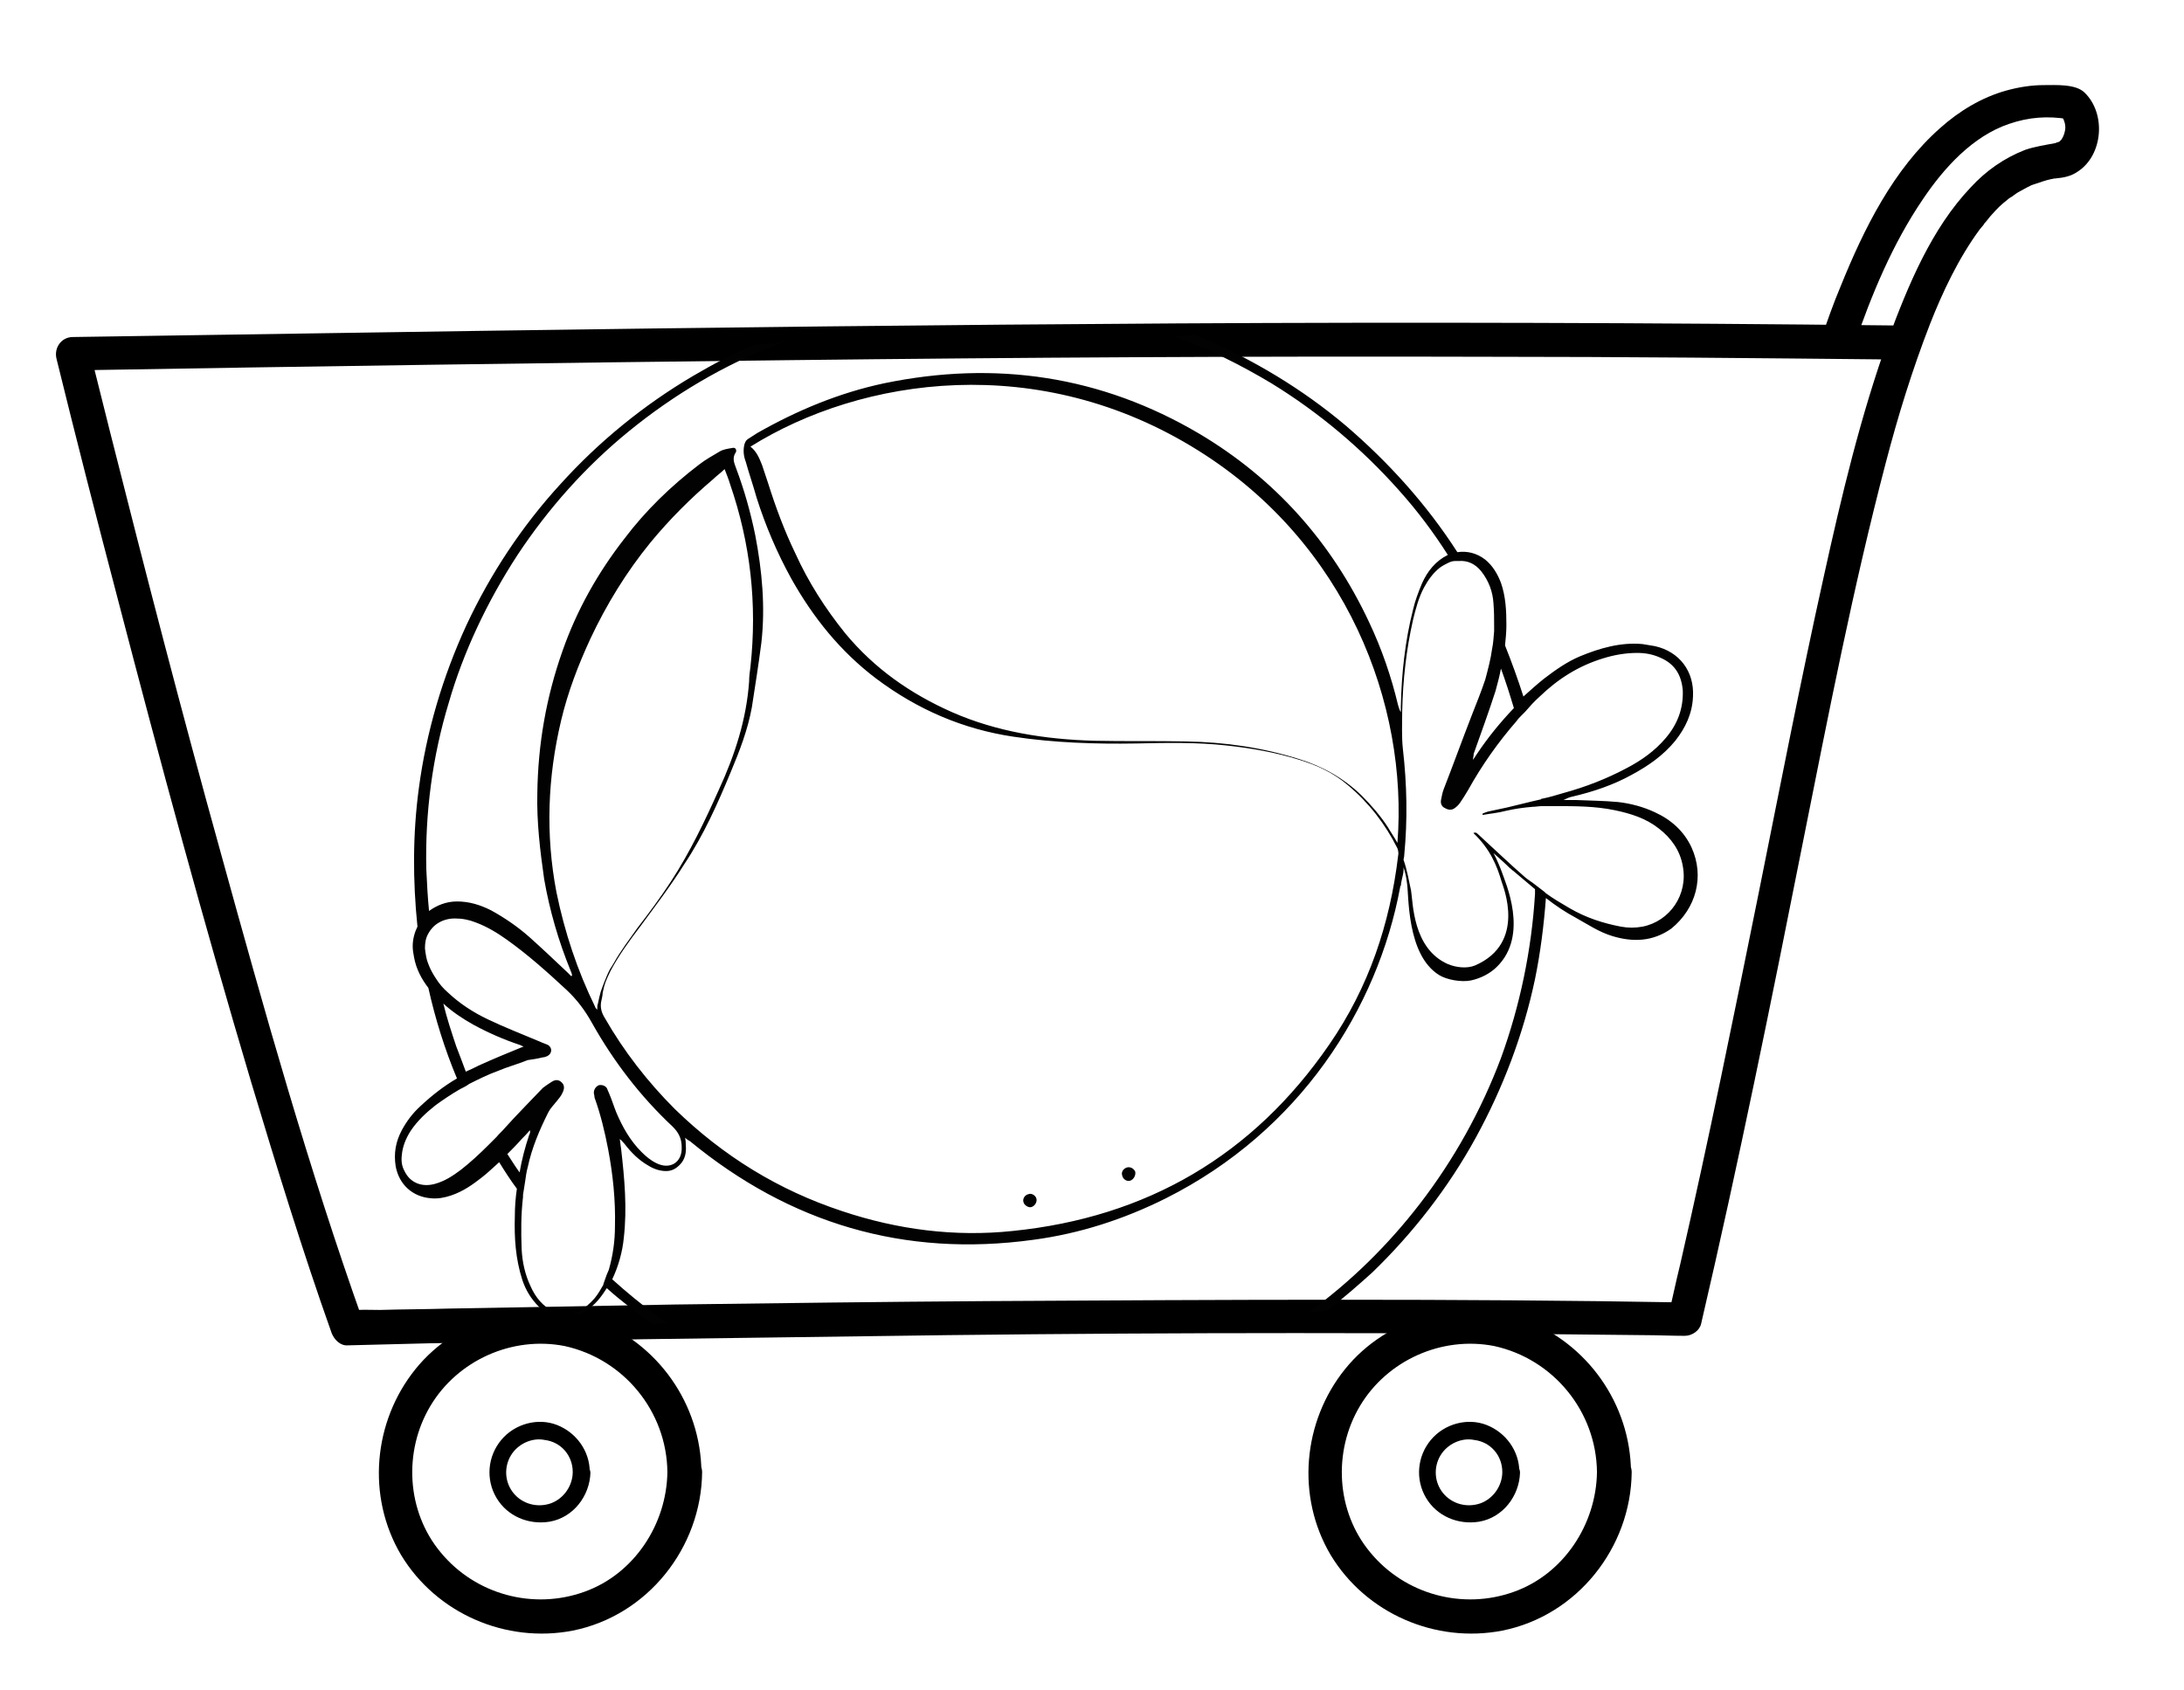 <svg xmlns="http://www.w3.org/2000/svg" xmlns:xlink="http://www.w3.org/1999/xlink" id="Capa_1" x="0px" y="0px" viewBox="0 0 320.7 248.2" style="enable-background:new 0 0 320.7 248.2;" xml:space="preserve"><style type="text/css">	.st0{fill:#020203;}</style><g>	<g>		<path d="M272.2,50.9c2.6-7.6,5.7-15.1,10.2-21.7c3.1-4.6,7.3-9.2,12.6-11c2.9-1,5.7-1.2,8.7-0.7c-0.4-0.2-0.7-0.4-1.1-0.6   c0.6,0.7,0.8,1.7,0.6,2.4c-0.1,0.5-0.3,0.9-0.5,1.2c-0.1,0.1-0.2,0.2-0.3,0.3c-0.2,0.1-0.7,0.2-0.5,0.2c-1.6,0.3-3,0.5-4.5,1   c-3.1,1.2-5.8,3.1-8,5.5c-5.8,6.1-9.2,14.4-12.1,22.2c-4.1,11.4-6.9,23.2-9.5,35c-3.4,15.3-6.4,30.8-9.5,46.2   c-3.7,18.3-7.4,36.6-11.6,54.9c-0.6,2.4-1.1,4.9-1.7,7.3c0.8-0.6,1.6-1.2,2.4-1.8c-16.9-0.3-33.9-0.4-50.8-0.4   c-17.2,0-34.3,0.1-51.5,0.2c-15.3,0.1-30.6,0.3-45.9,0.5c-11.1,0.2-22.3,0.4-33.4,0.6c-3.3,0.1-6.7,0.1-10,0.2   c-1.5,0-3.1-0.1-4.6,0.1c-0.1,0-0.1,0-0.2,0c0.8,0.6,1.6,1.2,2.4,1.8c-8.1-22.7-14.6-45.9-21-69.1c-5.7-20.5-11-41-16.2-61.6   c-1-4.1-2.1-8.3-3.1-12.4c-0.8,1.1-1.6,2.1-2.4,3.2c35-0.6,70-1.1,105-1.5c34.2-0.4,68.5-0.6,102.8-0.5c19.8,0,39.6,0.2,59.4,0.4   c3.2,0,3.2-5,0-5c-35-0.4-70-0.5-105-0.3c-34.3,0.2-68.5,0.6-102.8,1.1c-19.8,0.3-39.6,0.6-59.4,0.9c-1.7,0-2.8,1.6-2.4,3.2   c2.9,11.8,5.9,23.5,9,35.3c6.2,23.8,12.6,47.5,19.6,71c3.7,12.3,7.5,24.7,11.8,36.8c0.4,1,1.3,1.9,2.4,1.8c4-0.1,7.9-0.2,11.9-0.3   c10.5-0.2,20.9-0.4,31.4-0.6c14.9-0.2,29.8-0.4,44.7-0.6c17-0.2,34.1-0.3,51.1-0.3c17.1,0,34.2,0.1,51.2,0.3c2,0,4,0.1,6,0.1   c1.1,0,2.2-0.8,2.4-1.8c5.5-23.6,10.3-47.3,15-71c3.7-18.5,7.3-37.1,12.1-55.4c1.8-6.9,3.9-13.7,6.5-20.4   c1.8-4.6,4.2-9.7,7.3-13.9c0.2-0.2,0.3-0.4,0.5-0.6c-0.3,0.4,0.1-0.1,0.2-0.3c0.4-0.4,0.7-0.9,1.1-1.3c0.7-0.8,1.4-1.5,2.2-2.1   c0.2-0.2,0.4-0.3,0.5-0.4c0.3-0.3-0.4,0.3,0.2-0.1c0.4-0.3,0.8-0.6,1.2-0.8c0.4-0.2,0.7-0.4,1.1-0.6c0.2-0.1,0.4-0.2,0.6-0.3   c0.1,0,0.2-0.1,0.3-0.1c0.5-0.2-0.5,0.2,0,0c0.9-0.3,1.7-0.6,2.6-0.8c0.2,0,0.4-0.1,0.6-0.1c0.4-0.1-0.5,0.1,0.1,0   c1.1-0.1,2.2-0.3,3.2-1c3.7-2.4,4.2-8.5,1-11.6c-1.3-1.3-4.3-1.1-6-1.1c-1.8,0-3.7,0.3-5.5,0.8c-3.6,1-6.9,3-9.7,5.5   c-6.9,6.1-11.2,14.8-14.6,23.2c-1.1,2.6-2,5.2-2.9,7.8C266.3,52.6,271.2,53.9,272.2,50.9L272.2,50.9z"></path>	</g></g><g>	<path class="st0" d="M114.8,50.2c0.7-0.2,1.6-0.6,2.9-1.1c-1.2,0.5-2.4,0.9-3.6,1.2C114.2,50.2,114.5,50.2,114.8,50.2z"></path>	<path class="st0" d="M248.4,124.5c-1.1-2.4-3-4.1-5.4-5.2c-1.7-0.8-3.6-1.3-5.4-1.5c-2.1-0.2-4.2-0.2-6.3-0.3c-0.6,0-1.1,0-1.7,0  c0.4-0.2,0.8-0.4,1.3-0.5c3-0.7,6-1.7,8.7-3.2c2.4-1.3,4.6-2.8,6.4-5c1.5-1.9,2.5-4,2.6-6.5c0.2-3.7-2-6.6-5.6-7.4  c-0.6-0.1-1.2-0.2-1.8-0.3c-3.2-0.3-6.3,0.6-9.2,1.8c-1.9,0.8-3.6,2-5.3,3.3c-1,0.8-2,1.7-3,2.6c-0.8-2.5-1.7-5-2.7-7.5  c0.1-1,0.2-2,0.2-3c0-2.1-0.1-4.2-0.8-6.2c-0.5-1.3-1.2-2.5-2.3-3.4c-1.3-1-2.7-1.3-4.1-1.1c-4.5-7-10.1-13.2-16.4-18.6  c-6.4-5.4-13.6-9.7-21.3-13c-0.3-0.1-0.6-0.2-0.9-0.4c-1,0.2-2,0.3-3,0.3c5,1.8,9.8,4.2,14.3,6.9c7,4.3,13.3,9.6,18.8,15.8  c2.6,2.9,5,6.1,7.1,9.4c0,0,0,0,0,0c-1.8,0.9-3,2.4-3.8,4.2c-0.5,1.2-1,2.5-1.3,3.8c-1.2,4.7-1.7,9.5-1.8,14.3c0,0.3,0,0.5,0,0.8  c-0.2-0.3-0.3-0.7-0.4-1c-1-4.2-2.4-8.3-4.3-12.3c-5.5-11.7-13.8-21-24.9-27.6c-14.4-8.5-29.9-10.8-46.3-7.4  c-6.6,1.4-12.8,4-18.6,7.3c-0.5,0.3-0.9,0.6-1.4,0.9c-0.3,0.2-0.4,0.5-0.5,0.8c0,0,0,0,0,0c-0.2,0.9-0.1,1.7,0.2,2.5  c0.5,1.8,1.1,3.5,1.6,5.3c1.3,4.1,3,8.1,5.1,11.9c3.2,5.7,7.2,10.7,12.5,14.7c6,4.5,12.7,7.4,20.1,8.5c6,0.9,12,1.1,18,1  c4.5-0.1,8.9-0.2,13.4,0.3c3.6,0.4,7.1,1,10.6,2.1c2.6,0.8,5,1.9,7.1,3.7c3.1,2.6,5.5,5.7,7.3,9.3c0.1,0.3,0.2,0.7,0.1,1.1  c-1.2,10-4.3,19.3-10.1,27.7c-11.2,16.3-26.8,25.4-46.5,27.4c-8.5,0.9-16.9-0.2-25-2.9c-9.4-3.1-17.5-8.1-24.6-15  c-4-4-7.5-8.5-10.3-13.4c-0.5-0.8-0.7-1.6-0.5-2.5c0,0,0.2-0.8,0.2-1.2c0.3-1.4,0.4-1.6,1.1-3.1c1.2-2.3,2.8-4.5,4.4-6.6  c2.2-3,4.5-6,6.5-9.2c2.8-4.2,4.9-8.9,6.8-13.5c1.3-3.1,2.5-6.2,3.1-9.5c0.5-3.2,1-6.4,1.4-9.5c0.6-5.3,0.1-10.6-0.9-15.8  c-0.7-3.4-1.6-6.6-2.8-9.8c-0.3-0.8-0.6-1.5-0.1-2.3c0.1-0.1,0.1-0.2,0.1-0.3c0-0.3-0.2-0.5-0.6-0.4c-0.6,0.1-1.3,0.2-1.8,0.5  c-1,0.6-2.1,1.2-3,1.9c-4.2,3.2-7.9,6.8-11,10.9c-3.9,5-7,10.5-9.1,16.5c-2.4,6.8-3.6,13.7-3.7,20.9c-0.1,4.2,0.4,8.4,1,12.6  c0.8,4.6,2.1,9.1,3.9,13.5c0.1,0.2,0.2,0.5,0.2,0.7c0,0-0.1,0-0.1,0.1c-0.2-0.2-0.4-0.4-0.6-0.6c-1.9-1.8-3.7-3.5-5.6-5.2  c-1.7-1.5-3.6-2.8-5.6-3.9c-1.6-0.8-3.2-1.3-5-1.3c-1.6,0-3,0.6-4.1,1.4c-0.2-2-0.3-4-0.4-6.1c-0.2-8.3,0.9-16.6,3.3-24.5  C68,95.9,71.5,88.4,76,81.5c4.5-6.8,10-13,16.4-18.2c6.5-5.3,13.9-9.7,21.7-12.7c0.4-0.2,0.8-0.3,1.2-0.4c-0.1,0-0.2,0-0.3,0  c-0.1,0-0.1,0-0.2,0c-2,0.7-2,0.3-1.2,0.1c-0.9,0.2-1.9,0.3-2.8,0.3c-3.1,1.3-6.1,2.9-9,4.6c-7.3,4.3-13.9,9.7-19.5,15.9  C76.7,77.2,72,84.3,68.5,91.8c-3.5,7.6-5.9,15.7-7,24c-0.9,6.7-0.9,13.5-0.2,20.3c-0.4,0.8-0.7,1.8-0.7,2.9c0,0.5,0.1,1.1,0.2,1.6  c0.3,1.7,1.1,3.2,2.1,4.5c1,4.5,2.4,9,4.2,13.3c-1.9,1.1-3.7,2.5-5.4,4.1c-1.1,1-2,2.2-2.7,3.5c-0.9,1.7-1.2,3.4-0.9,5.3  c0.5,2.7,2.5,4.5,5.2,4.7c1,0.1,2-0.1,2.9-0.4c1.8-0.6,3.2-1.6,4.6-2.7c0.9-0.7,1.7-1.5,2.5-2.2c0.8,1.3,1.7,2.7,2.6,3.9  c-0.2,1.3-0.3,2.7-0.3,4c-0.1,3.2,0.1,6.3,1.1,9.4c0.5,1.5,1.3,2.8,2.4,3.9c2.2,2.1,5,2.2,7.4,0.3c1.1-0.8,1.9-1.9,2.6-3  c0,0,0,0,0,0c2.1,1.9,4.4,3.6,6.7,5.3c0.7-0.1,1.5-0.2,2.3-0.1c-0.6-0.4-1.1-0.7-1.6-1.1c-2.3-1.7-4.5-3.5-6.6-5.4  c0.9-1.9,1.5-4,1.7-6.1c0.5-4.4,0.1-8.7-0.4-13.1c-0.1-0.5-0.1-0.9-0.2-1.4c0.3,0.2,0.5,0.5,0.7,0.7c1,1.3,2.1,2.4,3.5,3.2  c0.8,0.5,1.7,0.8,2.6,0.8c0.8,0,1.4-0.3,2-0.9c0.8-0.8,1-1.8,0.9-2.9c0-0.3,0-0.6-0.1-1.1c0.3,0.3,0.5,0.4,0.7,0.5  c14.7,12.1,31.5,17.1,50.4,14.5c6.8-0.9,13.3-3,19.5-6.1c19.7-9.9,31.1-27.9,34.4-45.7c0-0.1,0-0.2,0.1-0.2c0-0.3,0.2-1.2,0.3-1.6  c0.1-0.4,0.1-0.7,0.1-1.1c0.2,0.6,0.4,1.4,0.5,2.3c0.3,1.7-0.1,10.5,4.7,13.5c1.1,0.7,3.3,1.1,4.7,0.8c1.4-0.3,2.8-1,3.8-2  c4.8-4.7,1.2-12.5,0.7-14c-0.1-0.3-0.7-1.8-1.2-2.7c0.8,0.7,1.7,1.5,2.4,2.2c0.2,0.1,0.3,0.3,0.5,0.4c1.1,0.9,2.1,1.8,3.2,2.7  c0,0.2,0,0.5,0,0.7c-0.5,8.2-2.2,16.4-5,24.1c-2.9,7.7-6.9,14.9-11.9,21.4c-4.7,6.1-10.2,11.5-16.4,16c0.8-0.1,1.6-0.2,2.4-0.3  c0.1,0,0.2,0,0.4,0c2.3-1.8,4.5-3.7,6.6-5.6c6-5.8,11.2-12.5,15.2-19.8c4-7.3,7-15.2,8.7-23.3c0.8-3.9,1.3-7.9,1.6-11.9  c1.4,1.1,2.9,2.1,4.4,2.9c1.8,1,3.4,2.1,5.4,2.7c3,0.9,5.9,0.8,8.6-1.1C249.1,133.4,250.3,128.7,248.4,124.5z M81.7,131  c-1.6-8.4-1.3-16.8,0.7-25.2c1-4.2,2.5-8.1,4.3-12c2.4-5.1,5.3-9.8,8.8-14.1c2.8-3.4,5.9-6.5,9.2-9.3c0.5-0.5,1.1-0.9,1.7-1.5  c0.3,0.8,0.6,1.5,0.8,2.2c3,8.7,4,17.6,3,26.8c-0.1,0.7-0.2,1.5-0.2,2.2c-0.4,5.6-2.1,10.8-4.4,15.8c-2.1,4.7-4.3,9.3-7.1,13.6  c-1.5,2.3-3.2,4.6-4.9,6.8c-1.2,1.7-2.5,3.4-3.5,5.2c-0.1,0.2-0.5,0.8-0.5,0.8c-0.6,1.1-1.3,3.1-1.4,3.4c0,0.1-0.1,0.3-0.1,0.4  c-0.1,0.3-0.2,0.9-0.3,1.3c-0.1,0.3-0.1,0.4-0.1,0.9c-0.2-0.2-0.3-0.3-0.3-0.4C84.8,142.6,82.9,136.9,81.7,131z M67,153.7  c-0.7-2.1-1.4-4.2-1.9-6.3c1.3,1.2,2.8,2.2,4.4,3.1c2.2,1.2,4.5,2.2,6.9,3c0.2,0.1,0.4,0.2,0.5,0.2c-2.2,0.9-4.4,1.8-6.6,2.8  c-0.6,0.3-1.2,0.6-1.9,0.9C68,156.3,67.5,155,67,153.7z M74.5,169.5c0.7-0.7,1.4-1.4,2.1-2.2c0.4-0.4,0.8-0.8,1.2-1.3  c0.1,0.3,0,0.5-0.1,0.7c-0.6,1.8-1.1,3.7-1.4,5.5C75.7,171.4,75.1,170.4,74.5,169.5z M96.3,170.8c-0.8-0.4-1.5-1-2.1-1.6  c-1.7-1.7-2.8-3.7-3.7-5.8c-0.4-1-0.7-2-1.1-2.9c-0.1-0.2-0.2-0.5-0.3-0.7c-0.3-0.4-0.8-0.5-1.2-0.4c-0.4,0.2-0.7,0.6-0.7,1.1  c0,0.2,0.1,0.4,0.1,0.7c0.9,2.5,1.5,5,2,7.6c0.7,3.7,1.1,7.5,1,11.3c0,2.2-0.3,4.3-0.9,6.4c-0.1,0.2-0.2,0.5-0.3,0.7  c-0.2,0.5-0.3,0.9-0.5,1.4c0,0,0,0.1,0,0.1c-0.4,0.7-0.8,1.4-1.3,2c-0.7,0.8-1.5,1.5-2.5,2c-1.1,0.5-2.2,0.5-3.4,0  c-1.7-0.8-2.8-2.2-3.5-3.8c-0.8-1.7-1.2-3.5-1.3-5.4c-0.1-2.6-0.1-5.1,0.2-7.7c0-0.1,0-0.2,0-0.3c0.1-0.6,0.2-1.3,0.3-1.9  c0.1-0.7,0.2-1.5,0.4-2.2c0.6-2.8,1.7-5.4,3-8c0.3-0.6,0.8-1.1,1.2-1.6c0.3-0.4,0.7-0.8,0.9-1.3c0.3-0.6,0.3-1.1-0.1-1.5  c-0.4-0.4-0.9-0.5-1.5-0.1c-0.5,0.3-0.9,0.6-1.3,0.9c-1.8,1.9-3.7,3.8-5.5,5.8c-0.4,0.5-0.9,0.9-1.3,1.4c-0.3,0.3-0.7,0.7-1,1  c-0.1,0.1-0.1,0.1-0.2,0.2c-1.3,1.3-2.6,2.5-4,3.6c-1.2,0.9-2.4,1.7-3.9,2.1c-1.9,0.5-3.6-0.2-4.4-1.9c-0.4-0.7-0.5-1.5-0.4-2.3  c0.1-1.3,0.6-2.5,1.3-3.6c1-1.5,2.3-2.7,3.7-3.8c1.1-0.8,2.3-1.6,3.5-2.3c0.1,0,0.1-0.1,0.2-0.1c0.4-0.2,0.8-0.4,1.2-0.7  c1.4-0.7,2.8-1.4,4.2-1.9c1.4-0.6,2.9-1,4.4-1.6c0.7-0.1,1.4-0.2,2.2-0.4c0.2,0,0.5-0.1,0.7-0.2c0.7-0.4,0.7-1.2,0.1-1.6  c-0.4-0.2-0.8-0.3-1.2-0.5c-2.6-1.1-5.2-2.1-7.7-3.3c-2.1-1-4.1-2.3-5.8-3.9c-0.7-0.6-1.3-1.3-1.8-2.1c-0.4-0.6-0.8-1.3-1.1-2.1  c-0.3-0.7-0.4-1.5-0.5-2.3c0-0.8,0.1-1.5,0.5-2.2c0.7-1.3,2.1-2.2,3.9-2.2c1.1,0,2.1,0.2,3.1,0.6c1.6,0.6,3.1,1.5,4.5,2.5  c3.1,2.2,6,4.8,8.8,7.4c1.5,1.4,2.7,3,3.7,4.8c3.2,5.7,7.1,10.8,11.9,15.3c0.9,0.9,1.3,1.8,1.3,3  C100.2,170.7,98.4,171.9,96.3,170.8z M205.2,123.8c-0.5-0.9-1-1.6-1.4-2.3c-1.1-1.7-2.5-3.3-3.9-4.7c-2.6-2.5-5.6-4.2-9.1-5.3  c-5.4-1.7-10.9-2.5-16.6-2.6c-4.5-0.1-9,0-13.5-0.1c-7.2-0.2-14.3-1.3-20.9-4.2c-6.1-2.7-11.4-6.4-15.7-11.6  c-2.9-3.6-5.4-7.5-7.3-11.7c-1.6-3.3-2.9-6.8-4-10.3c-0.3-0.9-0.6-1.8-0.9-2.7c-0.4-1-0.8-2-1.7-2.7c16.3-10.2,42.4-14.1,65.8,0.6  C197.7,79.8,206.8,103.4,205.2,123.8z M220.4,98.2c0.7,1.9,1.3,3.8,1.9,5.8c-2,2.1-3.8,4.3-5.4,6.7c-0.2,0.3-0.4,0.6-0.6,0.9  c0-0.3,0.1-0.6,0.1-0.9c1.1-3.1,2.2-6.1,3.2-9.2C219.9,100.4,220.2,99.3,220.4,98.2z M241.2,136.1c-1.1,0.2-2.1,0.2-3.2,0  c-2.6-0.5-5.1-1.3-7.5-2.7c-1.2-0.7-2.4-1.4-3.5-2.2c-0.1-0.1-0.1-0.1-0.2-0.2c-0.4-0.3-0.9-0.7-1.3-1c-0.5-0.4-1-0.7-1.5-1.1  c-2.3-2-4.8-4.4-7.1-6.5c0,0-0.1,0-0.1-0.1c0,0,0,0,0,0c0,0-0.1,0-0.2,0c0,0,0,0-0.1,0c0,0,0,0,0,0c0,0-0.2,0-0.1,0.1  c2.4,2.3,3.4,4.7,4.1,7.1c0.2,0.7,3.7,9-3.9,12.3c-1.2,0.5-2.8,0.3-4-0.2c-5.2-2.3-5.1-9.1-5.4-10.8c-0.3-1.4-0.6-3.1-1.1-4.5  c0-0.2,0.1-0.4,0.1-0.7c0.5-5.2,0.4-10.4-0.2-15.6c-0.2-1.8-0.1-3.7-0.1-5.6c0.1-4.5,0.6-9,1.6-13.4c0.4-1.6,0.8-3.2,1.6-4.7  c0.6-1.1,1.3-2.1,2.3-2.9c0.4-0.3,0.8-0.5,1.2-0.7c0.4-0.2,0.7-0.3,1.1-0.3c0.1,0,0.1,0,0.2,0c0.1,0,0.2,0,0.3,0  c1.3-0.1,2.4,0.4,3.3,1.5c1.1,1.4,1.7,3,1.8,4.7c0.1,1.2,0.1,2.3,0.1,3.5c0,0.2,0,0.4,0,0.6c-0.1,0.9-0.1,1.7-0.3,2.6  c-0.2,1.5-0.6,3-1,4.5c-0.6,1.8-1.3,3.5-2,5.3c-1.4,3.6-2.7,7.2-4.1,10.8c-0.2,0.5-0.3,1.1-0.4,1.6c-0.1,0.5,0.1,1,0.6,1.2  c0.5,0.3,1,0.3,1.4,0c0.3-0.2,0.6-0.5,0.8-0.8c0.4-0.6,0.8-1.2,1.2-1.9c2-3.6,4.4-7,7.1-10.1c0,0,0,0,0,0c0.2-0.3,0.5-0.6,0.7-0.8  c0.1-0.1,0.2-0.2,0.3-0.3c0.1-0.1,0.1-0.1,0.2-0.2c0.7-0.8,1.4-1.6,2.2-2.3c2.7-2.6,5.7-4.5,9.3-5.6c1.6-0.5,3.3-0.8,5-0.8  c1.2,0,2.3,0.2,3.4,0.7c2.1,0.9,3.1,2.5,3.3,4.8c0.1,2.7-0.8,5-2.5,7c-1.6,1.9-3.6,3.3-5.7,4.4c-3,1.6-6.1,2.8-9.4,3.7  c-1,0.3-2,0.6-3,0.8c-0.1,0-0.2,0-0.2,0.1c-0.4,0.1-0.9,0.2-1.3,0.3c-1.2,0.3-2.5,0.6-3.7,0.9c-0.9,0.2-1.9,0.4-2.8,0.6  c-0.3,0.1-0.6,0.2-0.8,0.3c0,0.1,0,0.2,0,0.2c1.1-0.2,2.3-0.3,3.4-0.6c1.3-0.3,2.7-0.5,4-0.6c0.4,0,0.9-0.1,1.3-0.1  c0.1,0,0.2,0,0.2,0c0.6,0,1.2,0,1.8,0c2.9,0,5.8,0,8.7,0.6c2.4,0.5,4.6,1.2,6.5,2.7c1.8,1.4,3.1,3.2,3.5,5.5  C247.9,131.4,245.2,135.3,241.2,136.1z"></path>	<path class="st0" d="M151.4,177.3c0.5-0.1,0.9-0.7,0.8-1.2c-0.1-0.5-0.7-0.9-1.2-0.7c-0.5,0.1-0.9,0.7-0.7,1.2  C150.4,177,151,177.4,151.4,177.3z"></path>	<path class="st0" d="M166,173.4c0.5-0.2,0.8-0.8,0.7-1.3c-0.2-0.5-0.8-0.8-1.3-0.6c-0.5,0.2-0.8,0.7-0.6,1.2  C164.9,173.2,165.5,173.6,166,173.4z"></path></g><g>	<g>		<g>			<path d="M98,216.2c-0.1,7.7-4.9,15-12.2,17.6c-7.5,2.7-16,0.4-21.1-5.8c-5-6-5.5-14.8-1.5-21.5c4-6.7,12-10.3,19.7-8.8    C91.6,199.6,97.9,207.3,98,216.2c0,3.2,5,3.2,5,0c-0.1-10-6.4-18.9-15.7-22.4c-9.2-3.4-20.1-0.4-26.3,7.3    c-6.2,7.7-7.2,18.7-2.1,27.3c5.2,8.6,15.4,13,25.2,11.1c11-2.2,18.9-12.2,19-23.3C103,213,98,213,98,216.2z"></path>		</g>	</g>	<g>		<g>			<path d="M84.1,216.2c0,2-1.3,3.9-3.2,4.6c-2,0.7-4.2,0.1-5.5-1.5c-1.3-1.6-1.4-3.8-0.4-5.5c1-1.7,3.1-2.7,5-2.3    C82.4,211.8,84.1,213.8,84.1,216.2c0,1.6,2.5,1.6,2.5,0c0-3.1-2-5.8-4.8-6.9c-2.8-1.1-6.2-0.2-8.2,2.2c-2,2.4-2.3,5.8-0.7,8.5    c1.6,2.7,4.7,4,7.8,3.5c3.5-0.6,5.9-3.8,6-7.2C86.6,214.6,84.1,214.6,84.1,216.2z"></path>		</g>	</g></g><g>	<g>		<g>			<path d="M234.5,216.2c-0.1,7.7-4.9,15-12.2,17.6c-7.5,2.7-16,0.4-21.1-5.8c-5-6-5.5-14.8-1.5-21.5c4-6.7,12-10.3,19.7-8.8    C228.1,199.6,234.4,207.3,234.5,216.2c0,3.2,5,3.2,5,0c-0.1-10-6.4-18.9-15.7-22.4c-9.2-3.4-20.1-0.4-26.3,7.3    c-6.2,7.7-7.2,18.7-2.1,27.3c5.2,8.6,15.4,13,25.2,11.1c11-2.2,18.9-12.2,19-23.3C239.5,213,234.5,213,234.5,216.2z"></path>		</g>	</g>	<g>		<g>			<path d="M220.6,216.2c0,2-1.3,3.9-3.2,4.6c-2,0.7-4.2,0.1-5.5-1.5c-1.3-1.6-1.4-3.8-0.4-5.5c1-1.7,3.1-2.7,5-2.3    C218.9,211.8,220.6,213.8,220.6,216.2c0,1.6,2.5,1.6,2.5,0c0-3.1-2-5.8-4.8-6.9c-2.8-1.1-6.2-0.2-8.2,2.2c-2,2.4-2.3,5.8-0.7,8.5    c1.6,2.7,4.7,4,7.8,3.5c3.5-0.6,5.9-3.8,6-7.2C223.2,214.6,220.7,214.6,220.6,216.2z"></path>		</g>	</g></g></svg>
